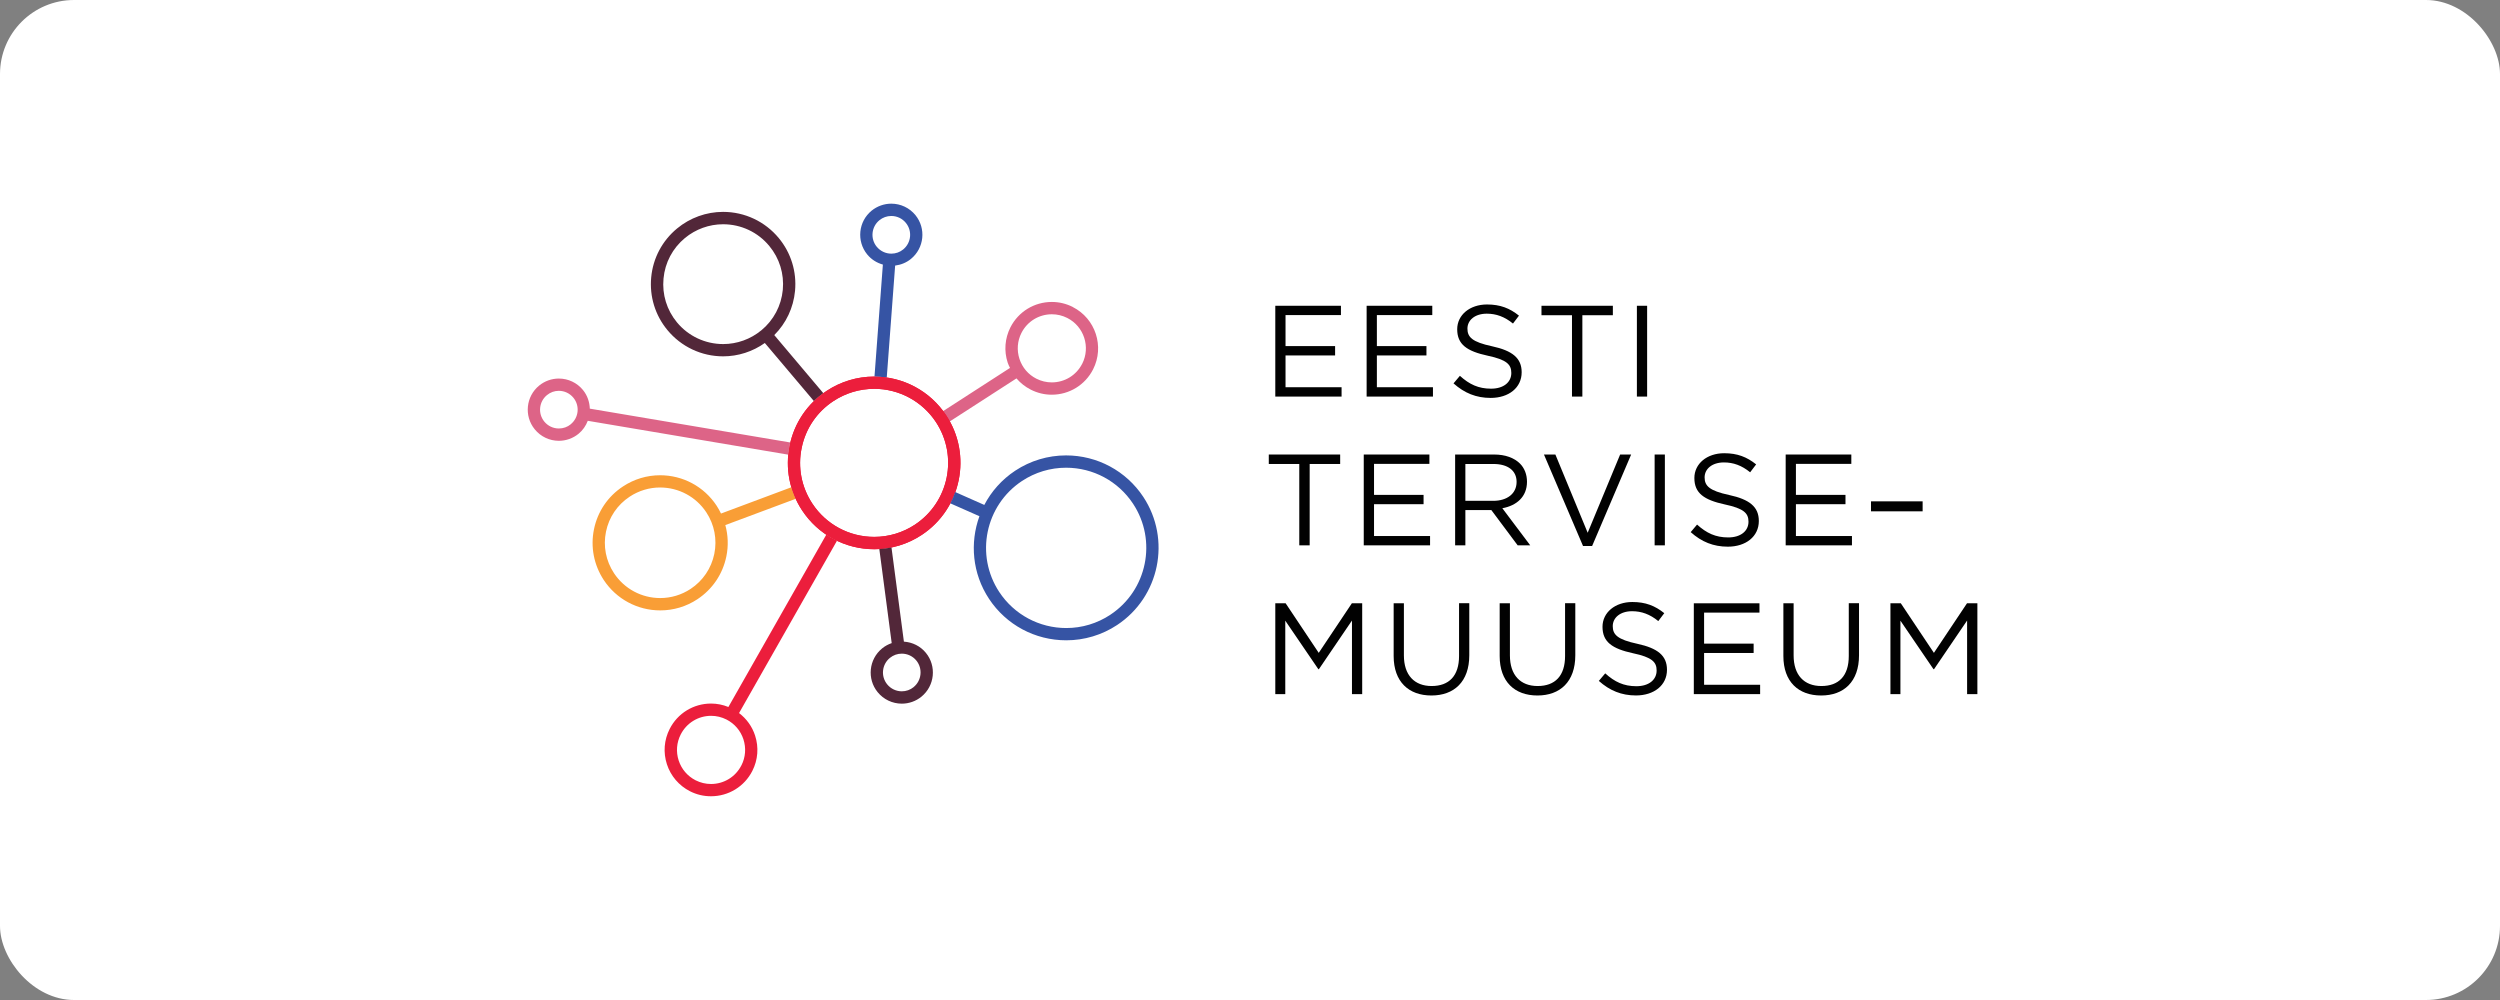 <svg width="270" height="108" viewBox="0 0 270 108" fill="none" xmlns="http://www.w3.org/2000/svg">
<rect x="0" y="0" width="270" height="108" fill="#808080" stroke="none"/>
<rect width="270" height="108" rx="8" fill="white"/>
<g clip-path="url(#clip0_5_1622)">
<path d="M116.876 39.286C116.245 40.528 114.988 41.298 113.594 41.298C113.012 41.298 112.453 41.163 111.93 40.899C111.055 40.456 110.405 39.694 110.101 38.759C109.798 37.825 109.874 36.827 110.317 35.953C110.948 34.711 112.209 33.941 113.602 33.941C114.181 33.941 114.744 34.077 115.267 34.34C117.076 35.258 117.794 37.478 116.88 39.286M115.862 33.154C115.151 32.795 114.389 32.611 113.598 32.611C111.702 32.611 109.989 33.661 109.127 35.35C108.524 36.544 108.416 37.901 108.832 39.171C108.895 39.37 108.991 39.55 109.079 39.737L101.29 44.764C101.406 44.916 101.522 45.063 101.63 45.223C101.769 45.438 101.897 45.654 102.013 45.878L109.778 40.867C110.201 41.362 110.724 41.778 111.323 42.081C112.029 42.44 112.792 42.628 113.586 42.628C115.483 42.628 117.195 41.578 118.054 39.889C119.303 37.426 118.321 34.408 115.858 33.158" fill="#DD6487"/>
<path d="M94.42 59.316C91.274 59.316 88.363 57.751 86.631 55.128C85.257 53.048 84.778 50.561 85.281 48.121C85.776 45.682 87.198 43.582 89.278 42.213C90.806 41.203 92.583 40.668 94.404 40.668C97.549 40.668 100.46 42.233 102.192 44.856C105.023 49.144 103.833 54.94 99.546 57.771C98.017 58.781 96.244 59.316 94.42 59.316ZM94.4 41.997C92.835 41.997 91.318 42.456 90.004 43.323C88.22 44.501 87.002 46.297 86.579 48.389C86.148 50.481 86.559 52.617 87.737 54.397C89.222 56.645 91.717 57.986 94.416 57.986C95.977 57.986 97.498 57.531 98.811 56.665C102.488 54.234 103.506 49.267 101.079 45.586C99.594 43.339 97.094 41.993 94.4 41.993" fill="#EC1E3C"/>
<path d="M94.975 23.785C95.342 23.485 95.789 23.326 96.26 23.326C96.875 23.326 97.45 23.597 97.837 24.076C98.547 24.946 98.416 26.228 97.546 26.939C97.182 27.238 96.735 27.394 96.264 27.394C95.649 27.394 95.074 27.118 94.683 26.643C93.976 25.777 94.108 24.491 94.975 23.785ZM95.35 28.579L94.444 40.672C94.891 40.672 95.33 40.716 95.769 40.78L96.675 28.683C97.298 28.603 97.893 28.364 98.38 27.965C99.817 26.791 100.037 24.675 98.867 23.234C98.224 22.447 97.274 21.996 96.26 21.996C95.49 21.996 94.739 22.264 94.136 22.751C92.703 23.92 92.487 26.04 93.657 27.477C94.1 28.02 94.695 28.392 95.354 28.575" fill="#3654A4"/>
<path d="M82.223 35.674C81.065 36.632 79.604 37.159 78.103 37.159C76.167 37.159 74.346 36.305 73.113 34.816C72.011 33.482 71.496 31.802 71.66 30.081C71.819 28.36 72.646 26.803 73.975 25.705C75.137 24.747 76.594 24.22 78.095 24.22C80.035 24.22 81.856 25.075 83.085 26.568C84.187 27.897 84.702 29.578 84.543 31.299C84.379 33.019 83.557 34.576 82.223 35.678M88.922 42.469L83.621 36.189C84.902 34.911 85.689 33.243 85.864 31.418C86.056 29.346 85.433 27.314 84.108 25.713C82.618 23.913 80.427 22.883 78.091 22.883C76.287 22.883 74.522 23.518 73.125 24.675C71.52 26.001 70.526 27.877 70.33 29.949C70.135 32.021 70.757 34.049 72.087 35.654C73.572 37.451 75.768 38.485 78.099 38.485C79.712 38.485 81.289 37.974 82.602 37.043L87.9 43.315C88.216 43.008 88.559 42.728 88.922 42.465" fill="#522739"/>
<path d="M61.643 45.822C61.28 46.118 60.833 46.277 60.358 46.277C59.743 46.277 59.168 46.002 58.781 45.527C58.074 44.657 58.206 43.375 59.076 42.668C59.439 42.369 59.883 42.209 60.353 42.209C60.968 42.209 61.543 42.485 61.931 42.96C62.641 43.83 62.509 45.112 61.639 45.818M85.277 48.122C85.301 48.01 85.333 47.902 85.361 47.79L63.699 44.133C63.675 43.423 63.444 42.716 62.961 42.121C62.318 41.335 61.368 40.884 60.353 40.884C59.583 40.884 58.833 41.151 58.234 41.638C56.796 42.808 56.581 44.932 57.751 46.365C58.389 47.152 59.34 47.607 60.358 47.607C61.128 47.607 61.883 47.339 62.477 46.852C62.949 46.469 63.276 45.978 63.48 45.447L85.133 49.104C85.165 48.781 85.213 48.453 85.281 48.13" fill="#DD6487"/>
<path d="M77.145 59.819C76.822 61.38 75.915 62.725 74.586 63.603C73.604 64.25 72.47 64.59 71.304 64.59C69.288 64.59 67.424 63.587 66.314 61.907C65.436 60.577 65.124 58.984 65.448 57.419C65.767 55.858 66.677 54.517 68.007 53.639C68.989 52.992 70.123 52.649 71.288 52.649C73.304 52.649 75.169 53.651 76.279 55.327C77.157 56.661 77.464 58.254 77.145 59.815M85.94 53.862C85.752 53.459 85.589 53.048 85.465 52.625L77.868 55.463C77.724 55.168 77.572 54.88 77.388 54.605C76.035 52.553 73.756 51.327 71.292 51.327C69.863 51.327 68.478 51.746 67.28 52.537C65.651 53.607 64.541 55.252 64.15 57.16C63.759 59.072 64.138 61.016 65.208 62.645C66.566 64.697 68.841 65.923 71.308 65.923C72.737 65.923 74.123 65.508 75.32 64.717C76.945 63.643 78.055 62.002 78.447 60.09C78.682 58.952 78.634 57.799 78.335 56.709L85.94 53.87V53.862Z" fill="#F99E36"/>
<path d="M94.42 59.316C91.274 59.316 88.363 57.751 86.631 55.128C85.257 53.052 84.778 50.561 85.281 48.125C85.776 45.686 87.198 43.586 89.278 42.217C90.806 41.207 92.583 40.672 94.404 40.672C97.549 40.672 100.46 42.237 102.192 44.86C105.023 49.148 103.833 54.944 99.546 57.775C98.017 58.785 96.244 59.32 94.42 59.32M94.4 41.993C92.835 41.993 91.318 42.452 90.004 43.319C88.22 44.496 87.002 46.293 86.579 48.385C86.148 50.477 86.559 52.613 87.737 54.393C89.222 56.641 91.717 57.982 94.416 57.982C95.977 57.982 97.498 57.527 98.811 56.661C102.488 54.23 103.506 49.263 101.079 45.582C99.594 43.335 97.094 41.989 94.4 41.989" fill="#EC1E3C"/>
<path d="M80.071 82.659C79.441 83.901 78.183 84.671 76.79 84.671C76.207 84.671 75.648 84.535 75.125 84.272C74.251 83.825 73.6 83.066 73.296 82.132C72.993 81.198 73.069 80.204 73.516 79.325C74.147 78.084 75.404 77.309 76.798 77.309C77.381 77.309 77.939 77.445 78.463 77.709C79.337 78.156 79.987 78.918 80.291 79.848C80.594 80.787 80.519 81.781 80.075 82.659M79.816 77.014L90.399 58.394C89.996 58.202 89.613 57.987 89.242 57.739L78.666 76.355C78.071 76.112 77.444 75.984 76.794 75.984C74.897 75.984 73.185 77.034 72.326 78.723C71.719 79.916 71.612 81.27 72.027 82.543C72.442 83.813 73.328 84.847 74.518 85.454C75.229 85.817 75.991 85.996 76.786 85.996C78.682 85.996 80.395 84.947 81.253 83.258C81.86 82.064 81.964 80.711 81.549 79.437C81.229 78.455 80.622 77.621 79.816 77.01" fill="#EC1E3C"/>
<path d="M98.675 74.207C98.308 74.506 97.861 74.662 97.398 74.662C96.783 74.662 96.204 74.386 95.817 73.911C95.106 73.041 95.242 71.76 96.108 71.053C96.476 70.754 96.919 70.594 97.39 70.594C98.005 70.594 98.579 70.865 98.967 71.34C99.673 72.211 99.542 73.492 98.675 74.203M97.621 69.296L96.28 59.124C95.849 59.212 95.41 59.272 94.966 59.296L96.304 69.456C95.933 69.584 95.577 69.775 95.27 70.027C93.833 71.201 93.617 73.32 94.787 74.754C95.426 75.54 96.38 75.995 97.398 75.995C98.168 75.995 98.919 75.728 99.514 75.241C100.951 74.071 101.17 71.947 99.997 70.51C99.406 69.783 98.548 69.36 97.621 69.296Z" fill="#522739"/>
<path d="M119.918 66.394C118.497 67.332 116.852 67.828 115.159 67.828C112.237 67.828 109.53 66.374 107.921 63.939C105.294 59.955 106.396 54.577 110.377 51.946C111.798 51.008 113.443 50.513 115.135 50.513C118.058 50.513 120.761 51.966 122.369 54.401C125 58.382 123.898 63.763 119.914 66.394M123.479 53.667C121.623 50.86 118.505 49.184 115.135 49.184C113.179 49.184 111.279 49.755 109.642 50.836C108.185 51.798 107.063 53.084 106.305 54.533L103.163 53.14C103.015 53.555 102.843 53.966 102.636 54.362L105.778 55.751C104.736 58.621 105.003 61.931 106.812 64.67C108.664 67.48 111.782 69.153 115.155 69.153C117.108 69.153 119.012 68.582 120.645 67.504C125.24 64.47 126.509 58.262 123.479 53.667Z" fill="#3654A4"/>
<path d="M137.732 33.023H144.822V34.029H138.837V37.378H144.191V38.388H138.837V41.821H144.89V42.831H137.732V33.023Z" fill="#010101"/>
<path d="M147.596 33.023H154.687V34.029H148.702V37.378H154.056V38.388H148.702V41.821H154.759V42.831H147.596V33.023Z" fill="#010101"/>
<path d="M156.982 41.402L157.669 40.588C158.691 41.514 159.673 41.977 161.034 41.977C162.396 41.977 163.222 41.275 163.222 40.281C163.222 39.37 162.731 38.851 160.671 38.416C158.416 37.925 157.378 37.199 157.378 35.558C157.378 34.017 158.735 32.883 160.599 32.883C162.029 32.883 163.051 33.29 164.049 34.089L163.402 34.943C162.492 34.2 161.581 33.877 160.571 33.877C159.294 33.877 158.483 34.575 158.483 35.49C158.483 36.404 158.986 36.935 161.146 37.398C163.334 37.873 164.34 38.672 164.34 40.201C164.34 41.881 162.939 42.975 160.991 42.975C159.434 42.975 158.16 42.456 156.982 41.406" fill="#010101"/>
<path d="M169.774 34.044H166.48V33.023H174.189V34.044H170.895V42.831H169.774V34.044Z" fill="#010101"/>
<path d="M177.89 33.023H176.784V42.831H177.89V33.023Z" fill="#010101"/>
<path d="M140.323 50.11H137.029V49.088H144.738V50.11H141.444V58.897H140.323V50.11Z" fill="#010101"/>
<path d="M147.285 49.088H154.375V50.098H148.395V53.447H153.745V54.453H148.395V57.891H154.447V58.897H147.285V49.088Z" fill="#010101"/>
<path d="M161.27 54.09C162.743 54.09 163.793 53.332 163.793 52.042C163.793 50.837 162.867 50.11 161.286 50.11H158.26V54.09H161.274H161.27ZM157.15 49.088H161.37C162.575 49.088 163.542 49.451 164.16 50.07C164.635 50.545 164.915 51.232 164.915 52.03C164.915 53.655 163.793 54.609 162.252 54.889L165.266 58.897H163.909L161.062 55.084H158.26V58.897H157.154V49.088H157.15Z" fill="#010101"/>
<path d="M166.747 49.088H167.981L171.47 57.539L174.975 49.088H176.165L171.949 58.969H170.967L166.747 49.088Z" fill="#010101"/>
<path d="M179.806 49.088H178.7V58.897H179.806V49.088Z" fill="#010101"/>
<path d="M182.597 57.468L183.283 56.653C184.305 57.58 185.287 58.043 186.649 58.043C188.01 58.043 188.837 57.34 188.837 56.346C188.837 55.436 188.346 54.917 186.286 54.481C184.03 53.99 182.992 53.264 182.992 51.623C182.992 50.082 184.349 48.948 186.214 48.948C187.643 48.948 188.665 49.355 189.663 50.154L189.016 51.008C188.106 50.266 187.196 49.942 186.186 49.942C184.908 49.942 184.098 50.641 184.098 51.555C184.098 52.469 184.601 53 186.761 53.464C188.948 53.939 189.954 54.737 189.954 56.266C189.954 57.947 188.553 59.041 186.605 59.041C185.048 59.041 183.774 58.522 182.597 57.472" fill="#010101"/>
<path d="M192.853 49.088H199.943V50.098H193.959V53.447H199.312V54.453H193.959V57.891H200.011V58.897H192.853V49.088Z" fill="#010101"/>
<path d="M207.644 54.145H202.067V55.223H207.644V54.145Z" fill="#010101"/>
<path d="M137.732 65.156H138.849L142.423 70.51L146 65.156H147.117V74.965H146.012V67.017L142.439 72.275H142.383L138.81 67.033V74.965H137.732V65.156Z" fill="#010101"/>
<path d="M150.515 70.857V65.152H151.621V70.785C151.621 72.901 152.743 74.091 154.619 74.091C156.495 74.091 157.577 72.997 157.577 70.853V65.148H158.683V70.769C158.683 73.628 157.042 75.113 154.591 75.113C152.14 75.113 150.515 73.628 150.515 70.853" fill="#010101"/>
<path d="M161.965 70.857V65.152H163.071V70.785C163.071 72.901 164.192 74.091 166.069 74.091C167.945 74.091 169.027 72.997 169.027 70.853V65.148H170.133V70.769C170.133 73.628 168.492 75.113 166.041 75.113C163.59 75.113 161.965 73.628 161.965 70.853" fill="#010101"/>
<path d="M172.676 73.536L173.363 72.722C174.385 73.648 175.367 74.111 176.728 74.111C178.089 74.111 178.916 73.408 178.916 72.414C178.916 71.504 178.425 70.985 176.365 70.55C174.109 70.059 173.071 69.332 173.071 67.691C173.071 66.15 174.429 65.017 176.293 65.017C177.722 65.017 178.744 65.424 179.742 66.222L179.095 67.077C178.185 66.334 177.275 66.011 176.265 66.011C174.987 66.011 174.177 66.709 174.177 67.624C174.177 68.538 174.68 69.069 176.84 69.532C179.028 70.007 180.034 70.805 180.034 72.334C180.034 74.015 178.632 75.109 176.684 75.109C175.127 75.109 173.854 74.59 172.676 73.54" fill="#010101"/>
<path d="M182.932 65.156H190.022V66.162H184.042V69.512H189.392V70.522H184.042V73.955H190.094V74.965H182.932V65.156Z" fill="#010101"/>
<path d="M192.605 70.857V65.152H193.711V70.785C193.711 72.901 194.833 74.091 196.71 74.091C198.586 74.091 199.668 72.997 199.668 70.853V65.148H200.774V70.769C200.774 73.628 199.133 75.113 196.682 75.113C194.23 75.113 192.605 73.628 192.605 70.853" fill="#010101"/>
<path d="M204.167 65.156H205.289L208.862 70.51L212.435 65.156H213.557V74.965H212.447V67.017L208.874 72.275H208.818L205.245 67.033V74.965H204.167V65.156Z" fill="#010101"/>
</g>
<defs>
<clipPath id="clip0_5_1622">
<rect width="156.8" height="64" fill="white" transform="translate(57 22)"/>
</clipPath>
</defs>
</svg>
